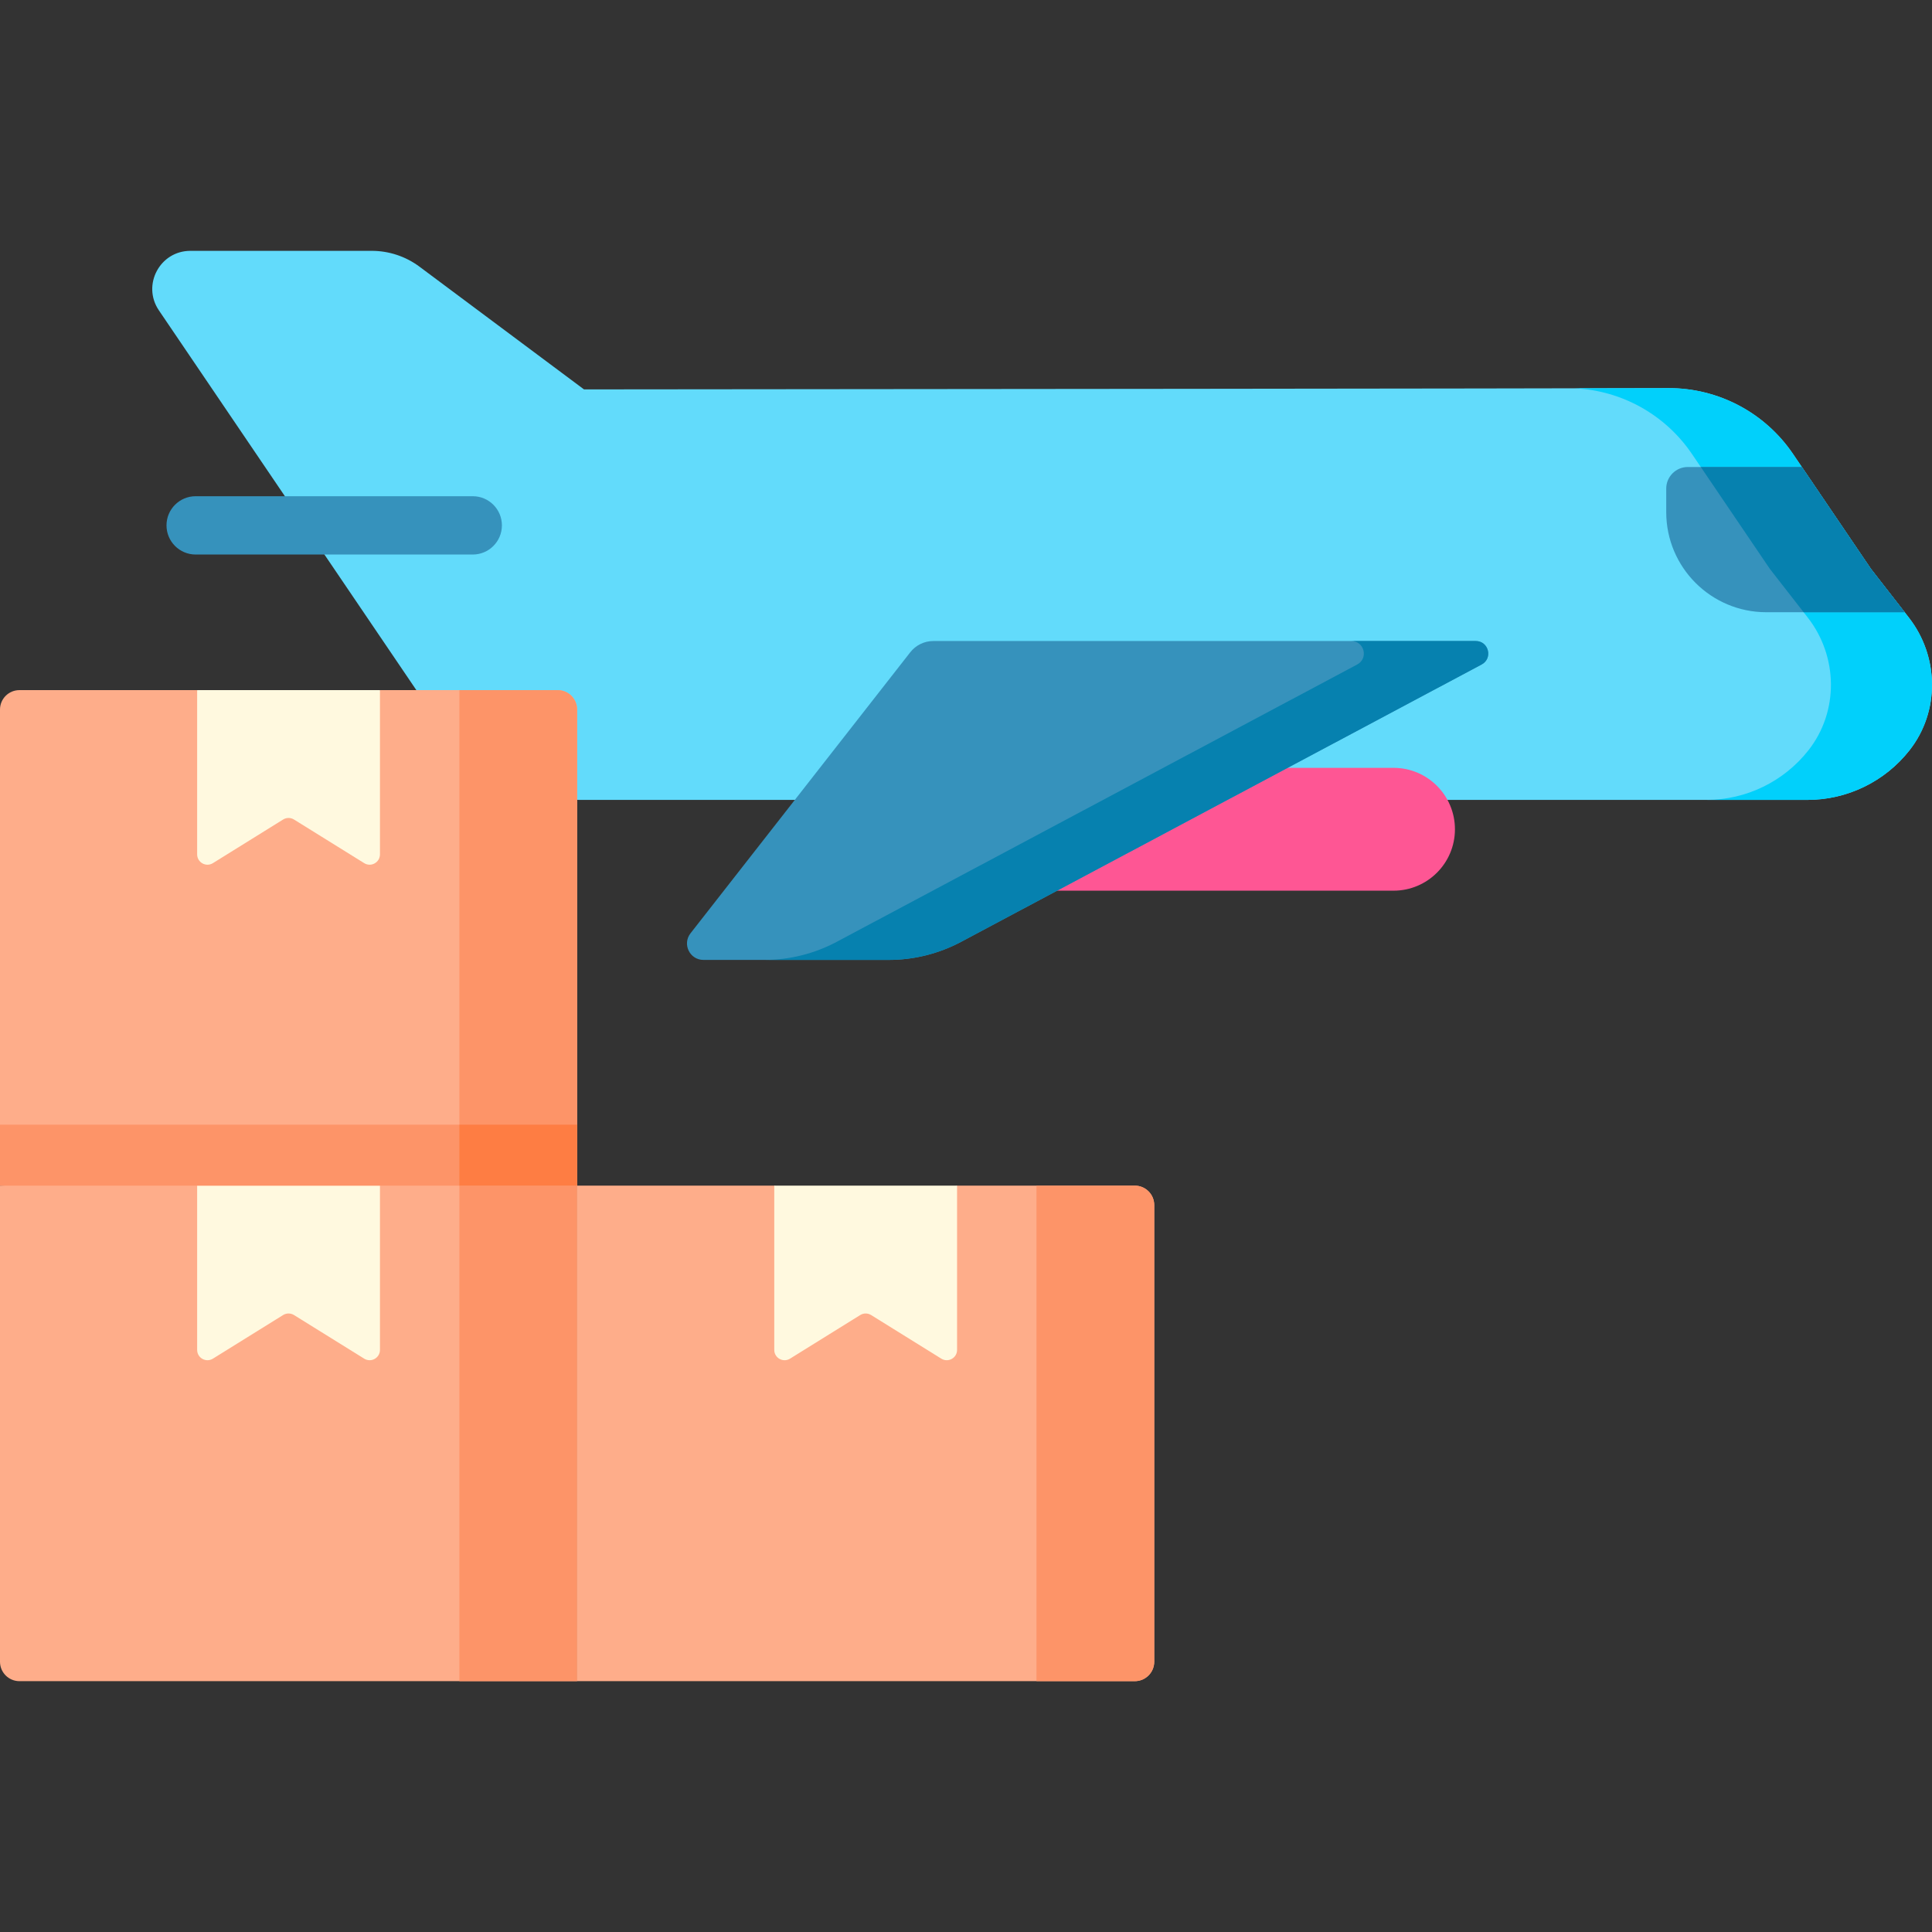 <svg id="Capa_1" enable-background="new 0 0 512 512" height="512" viewBox="0 0 512 512" width="512" xmlns="http://www.w3.org/2000/svg"><rect x="0" y="0" width="512" height="512" fill="#333333" stroke="none"/><g><path d="m505.868 163.669-10.066-12.929-20.632-30.434c-7.424-10.951-19.798-17.492-33.028-17.452-40.901.125-205.396.266-287.376.341l-43.586-32.515c-3.659-2.73-8.102-4.205-12.668-4.205h-48.051c-8.102 0-12.906 9.061-8.359 15.767l74.607 110.043c8.353 12.321 22.27 19.699 37.156 19.699h325.112c10.563 0 20.539-4.85 27.063-13.15 8.084-10.284 7.864-24.843-.172-35.165z" fill="#62dbfb"/><path d="m505.868 163.669-10.066-12.929-20.632-30.434c-7.424-10.951-19.798-17.492-33.028-17.452-5.903.018-14.393.036-24.825.055 12.483.577 24.013 6.99 31.068 17.397l20.632 30.434 10.066 12.928c8.036 10.322 8.256 24.881.172 35.165-6.524 8.3-16.5 13.15-27.063 13.15h26.785c10.563 0 20.539-4.85 27.063-13.15 8.084-10.283 7.864-24.842-.172-35.164z" fill="#01d0fb"/><path d="m468.096 162.244h36.663l-8.956-11.504-18.289-26.978h-30.229c-3.157 0-5.716 2.559-5.716 5.716v6.239c0 14.651 11.876 26.527 26.527 26.527z" fill="#3692bc"/><path d="m495.803 150.741-18.289-26.978h-26.785l18.289 26.978 8.956 11.503h26.785z" fill="#0681af"/><path d="m247.091 236.04h122.206c8.99 0 16.277-7.288 16.277-16.277s-7.288-16.277-16.277-16.277h-122.206z" fill="#fe5694"/><path d="m241.23 172.858-58.241 74.479c-2.24 2.865-.199 7.052 3.438 7.052h49.075c6.701 0 13.3-1.648 19.214-4.799l137.928-73.493c3.035-1.617 1.886-6.218-1.553-6.218h-143.75c-2.387 0-4.641 1.098-6.111 2.979z" fill="#3692bc"/><path d="m391.091 169.879h-32.966c3.439 0 4.588 4.6 1.553 6.218l-137.927 73.493c-5.914 3.151-12.512 4.799-19.214 4.799h32.966c6.701 0 13.3-1.648 19.214-4.799l137.928-73.493c3.034-1.618 1.885-6.218-1.554-6.218z" fill="#0681af"/><path d="m0 188.04v126.167l76.471 10 76.471-10v-126.167c0-2.845-2.306-5.151-5.151-5.151h-47.096l-24.224 20-24.224-20h-47.096c-2.845 0-5.151 2.306-5.151 5.151z" fill="#fead8a"/><path d="m121.742 182.889v131.318h31.199v-126.167c0-2.845-2.306-5.151-5.151-5.151z" fill="#fd9468"/><path d="m96.514 228.739-18.599-11.556c-.884-.549-2.004-.549-2.888 0l-18.599 11.556c-1.823 1.133-4.181-.178-4.181-2.324v-43.526h48.447v43.526c0 2.146-2.357 3.457-4.18 2.324z" fill="#fff9df"/><path d="m125.284 146.956h-73.434c-4.268 0-7.726-3.459-7.726-7.726s3.459-7.726 7.726-7.726h73.434c4.268 0 7.726 3.459 7.726 7.726s-3.459 7.726-7.726 7.726z" fill="#3692bc"/><path d="m0 314.207v126.167c0 2.845 2.306 5.151 5.151 5.151h147.79v-131.318h-52.247l-24.224 10-24.224-10z" fill="#fead8a"/><path d="m121.742 314.207h31.199v131.318h-31.199z" fill="#fd9468"/><path d="m96.514 360.057-18.599-11.556c-.884-.549-2.004-.549-2.888 0l-18.599 11.556c-1.823 1.133-4.181-.178-4.181-2.324v-43.526h48.447v43.526c0 2.146-2.357 3.456-4.18 2.324z" fill="#fff9df"/><path d="m152.941 314.207v131.318h147.79c2.845 0 5.151-2.306 5.151-5.151v-121.016c0-2.845-2.306-5.151-5.151-5.151h-47.096l-24.224 10-24.224-10z" fill="#fead8a"/><path d="m274.683 314.207v131.318h26.048c2.845 0 5.151-2.306 5.151-5.151v-121.016c0-2.845-2.306-5.151-5.151-5.151z" fill="#fd9468"/><path d="m249.455 360.057-18.599-11.556c-.884-.549-2.004-.549-2.888 0l-18.599 11.556c-1.823 1.133-4.181-.178-4.181-2.324v-43.526h48.447v43.526c0 2.146-2.357 3.456-4.18 2.324z" fill="#fff9df"/><path d="m0 298.051h152.941v16.156h-152.941z" fill="#fd9468"/><path d="m121.742 298.051h31.199v16.156h-31.199z" fill="#fe7d43"/></g></svg>